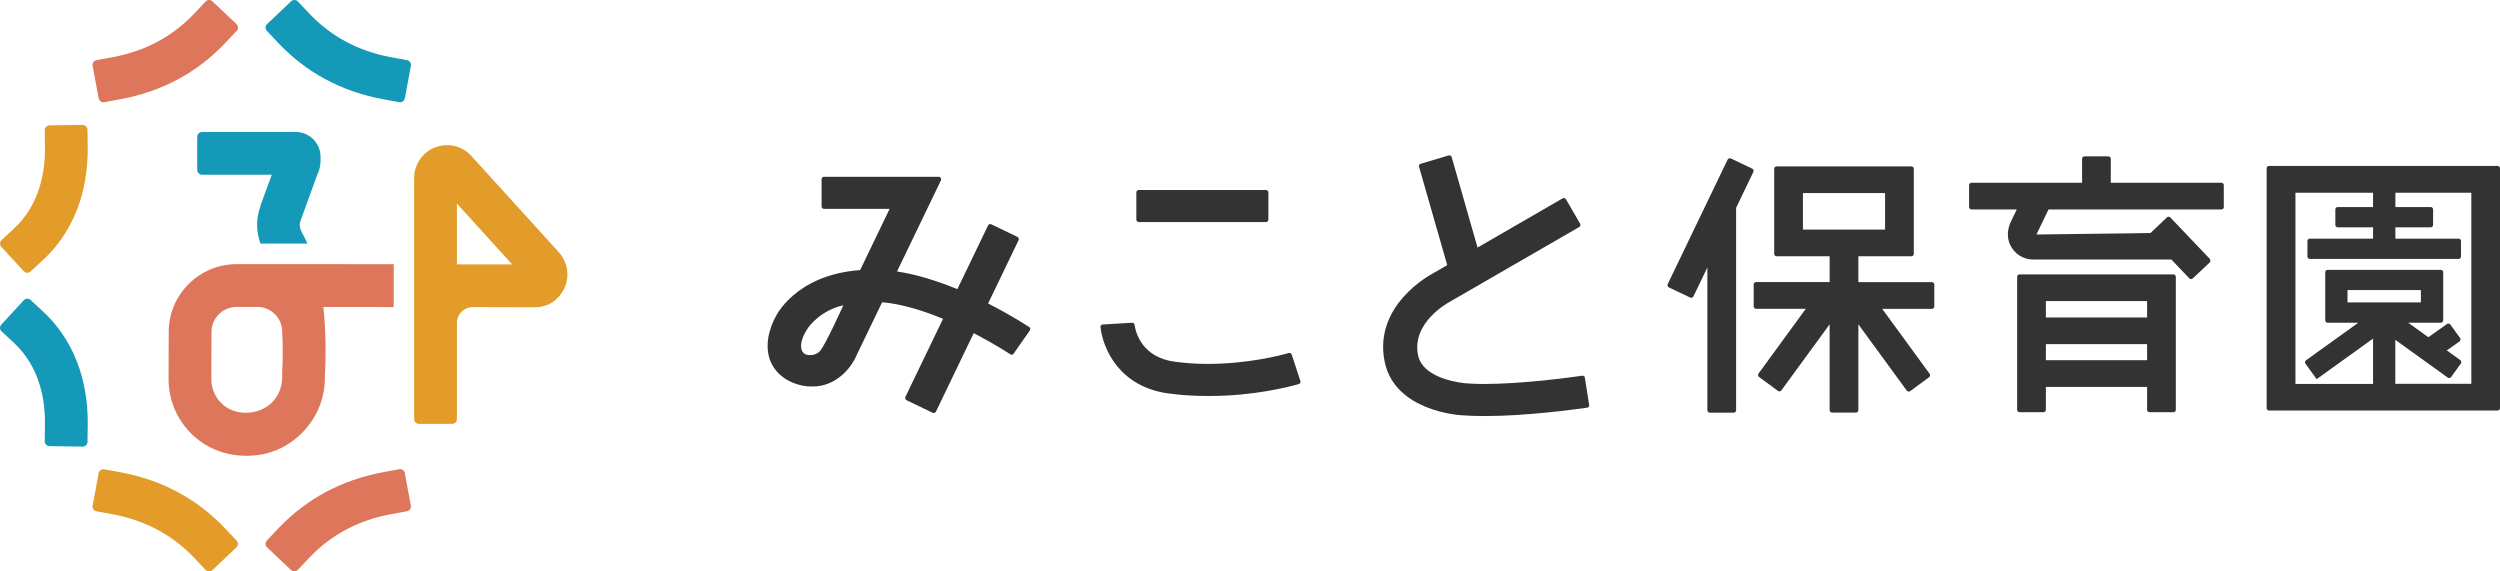 <?xml version="1.0" encoding="UTF-8"?>
<svg id="_編集レイヤー" data-name="編集レイヤー" xmlns="http://www.w3.org/2000/svg" viewBox="0 0 331.46 75.77">
  <defs>
    <style>
      .cls-1 {
        fill: #1499b9;
      }

      .cls-2 {
        fill: #e39b2a;
      }

      .cls-3 {
        fill: #dd765b;
      }

      .cls-4 {
        fill: #333;
      }
    </style>
  </defs>
  <g>
    <rect class="cls-4" x="150.66" y="25.19" width="17.51" height="4.25" rx=".32" ry=".32"/>
    <path class="cls-4" d="M267.76,36.38c-.18,0-.32.14-.32.32v17.63c0,.18.14.32.32.32h3.17c.18,0,.32-.14.32-.32v-3.03h13.42v3.03c0,.18.14.32.32.32h3.17c.18,0,.32-.14.32-.32v-17.63c0-.18-.14-.32-.32-.32h-20.4ZM284.67,39.92v2.17h-13.42v-2.17h13.42ZM271.25,47.76v-2.13h13.42v2.13h-13.42Z"/>
    <path class="cls-4" d="M171.25,47.01c-.05-.16-.21-.26-.37-.21-1.11.32-5.41,1.44-10.75,1.45-1.41,0-2.89-.09-4.41-.3-4.29-.58-5.14-3.82-5.3-4.9-.02-.16-.17-.27-.33-.26l-3.87.23c-.18.01-.33.16-.31.35.31,2.86,2.5,7.91,8.98,8.79,1.81.25,3.57.34,5.24.34.05,0,.09,0,.14,0,.04,0,.09,0,.13,0,5.74,0,10.31-1.16,11.8-1.58.17-.05.27-.24.21-.41l-1.15-3.5Z"/>
    <path class="cls-4" d="M210.14,50.08c-.03-.17-.17-.3-.35-.27-1.5.22-7.9,1.1-13.08,1.1-.81,0-1.59-.03-2.31-.09-.06,0-5.71-.4-6.39-3.73-.88-4.3,3.95-6.94,4.23-7.09l17.14-9.9c.15-.09.21-.29.12-.44l-1.88-3.24c-.09-.15-.29-.21-.44-.12l-11.28,6.52-3.43-11.99c-.05-.17-.23-.27-.4-.22l-3.71,1.1c-.17.05-.27.23-.22.4l3.74,13.04-1.95,1.13c-.32.17-7.86,4.21-6.35,11.66,1.35,6.62,9.98,7.11,10.28,7.12.89.07,1.86.1,2.86.1.07,0,.14,0,.2,0,.02,0,.04,0,.06,0,5.28,0,11.54-.84,13.47-1.11.18-.03.28-.19.25-.36l-.57-3.6Z"/>
    <path class="cls-4" d="M229.06,21.15l-7.95,16.52c-.08.16,0,.35.15.43l2.83,1.35c.16.08.35,0,.43-.15l1.85-3.84v18.93c0,.18.14.32.32.32h3.17c.18,0,.32-.14.32-.32v-26.84l2.29-4.76c.08-.16,0-.35-.15-.43l-2.83-1.35c-.16-.08-.35,0-.43.15Z"/>
    <path class="cls-4" d="M246.39,37.4v-3.42h7.03c.18,0,.32-.14.32-.32v-11.28c0-.18-.14-.32-.32-.32h-17.87c-.18,0-.32.14-.32.32v11.28c0,.18.14.32.32.32h7.03v3.42h-9.75c-.18,0-.32.14-.32.32v2.9c0,.18.14.32.32.32h6.59l-6.27,8.59c-.1.14-.07.34.07.45l2.51,1.85c.14.11.35.07.45-.07l6.4-8.76v11.38c0,.18.14.32.32.32h3.17c.18,0,.32-.14.32-.32v-11.38l6.42,8.79c.11.14.31.17.45.07l2.51-1.85c.14-.11.17-.31.07-.45l-6.29-8.61h6.59c.18,0,.32-.14.32-.32v-2.9c0-.18-.14-.32-.32-.32h-9.74ZM239.04,30.44v-4.84h10.89v4.84h-10.89Z"/>
    <path class="cls-4" d="M293,34.34l-5.25-5.51c-.12-.13-.33-.13-.45-.01l-2.18,2.08h-.29s0,0,0,0l-1.44.02-1.35.02-12.04.15,1.6-3.32h22.92c.18,0,.32-.14.32-.32v-2.9c0-.18-.14-.32-.32-.32h-14.66v-3.18c0-.18-.14-.32-.32-.32h-3.17c-.18,0-.32.14-.32.32v3.18h-14.66c-.18,0-.32.14-.32.32v2.9c0,.18.14.32.32.32h6l-.78,1.62c-.45.94-.55,2.04-.13,3,.56,1.25,1.76,2.02,3.1,2.02h18.31l2.38,2.5c.12.13.32.13.45.01l2.25-2.12c.13-.12.13-.33.01-.46Z"/>
    <path class="cls-4" d="M300.52,22.32v31.79c0,.18.14.32.32.32h30.3c.18,0,.32-.14.32-.32v-31.79c0-.18-.14-.32-.32-.32h-30.3c-.18,0-.32.14-.32.32ZM327.65,50.89h-10.07v-5.83l6.95,5c.14.1.34.07.45-.07l1.29-1.79c.1-.14.07-.35-.07-.45l-1.79-1.29,1.68-1.19c.15-.1.18-.3.08-.45l-1.29-1.79c-.1-.14-.3-.18-.45-.07l-2.47,1.75-2.67-1.92h4.32c.18,0,.32-.14.32-.32v-6.37c0-.18-.14-.32-.32-.32h-15c-.18,0-.32.14-.32.32v6.37c0,.18.14.32.32.32h4.06l-6.93,4.98c-.14.1-.18.31-.07.45l1.39,1.92.09.13,7.48-5.38v6.01h-10.29v-25.35h10.29v1.9h-4.68c-.18,0-.32.14-.32.32v2.05c0,.18.14.32.32.32h4.68v1.5h-8.38c-.18,0-.32.14-.32.32v2.05c0,.18.14.32.32.32h19.72c.18,0,.32-.14.32-.32v-2.05c0-.18-.14-.32-.32-.32h-8.38v-1.5h4.68c.18,0,.32-.14.32-.32v-2.05c0-.18-.14-.32-.32-.32h-4.68v-1.9h10.07v25.35ZM311.24,40.09v-1.63h9.73v1.63h-9.73Z"/>
    <path class="cls-4" d="M131.01,40.23l4.04-8.39c.08-.16,0-.35-.15-.43l-3.47-1.67c-.16-.08-.35,0-.43.15l-4.07,8.45c-2.52-1.04-5.29-1.94-8-2.35l5.82-12.07c.11-.22-.05-.48-.3-.48h-15.2c-.18,0-.32.14-.32.32v3.61c0,.18.14.32.32.32h8.7l-3.91,8.12c-8.67.63-11.22,6.2-11.24,6.26-.17.3-1.63,2.99-.74,5.58.34.98,1.16,2.32,3.11,3.11.84.34,1.63.48,2.36.48.05,0,.09-.01.14-.01.04,0,.09.01.13.01,2.89,0,4.97-2.26,5.75-4.1l3.41-7.07c2.64.24,5.47,1.12,8.07,2.2l-4.99,10.36c-.08.16,0,.35.15.43l3.47,1.67c.16.08.35,0,.43-.15l5.01-10.41c2.4,1.24,4.2,2.38,4.87,2.81.14.09.33.05.42-.09l2.15-3.08c.1-.15.08-.34-.07-.44-.86-.56-2.86-1.81-5.47-3.14ZM108.8,46.44c-.74.91-1.85.59-1.85.59,0,0-.85-.16-.73-1.38.12-1.22,1.05-2.36,1.05-2.36,0,0,1.56-2.16,4.54-2.81,0,0-2.27,5.04-3.01,5.95Z"/>
  </g>
  <g>
    <path class="cls-2" d="M3.15,35.96l-2.98-3.23c-.24-.26-.22-.66.04-.9l1.61-1.49c3.51-3.24,4.19-7.7,4.14-10.87l-.03-2.2c0-.35.28-.64.63-.65l4.39-.06c.35,0,.64.28.65.63l.03,2.2c.06,4.33-.92,10.46-5.97,15.12l-1.61,1.49c-.26.24-.66.22-.9-.04Z"/>
    <path class="cls-2" d="M28.16,75.59c-.26.24-.66.23-.9-.03l-1.51-1.6c-2.87-3.03-6.5-4.97-10.8-5.77l-2.16-.4c-.35-.06-.57-.4-.51-.74l.8-4.32c.06-.35.4-.57.74-.51l2.16.4c5.51,1.02,10.18,3.53,13.88,7.46l1.51,1.6c.24.26.23.66-.03.9l-3.19,3.02Z"/>
    <path class="cls-1" d="M34.56,27.24c-.73,1.99-.51,3.69-.03,5.06h6.23c-.16-.35-.31-.71-.5-1.04-.65-1.14-.58-1.54-.39-2.06l2.2-6.05c.29-.58.43-1.2.43-1.86v-.5c0-1.82-1.47-3.29-3.29-3.29h-12.42c-.35,0-.64.29-.64.64v4.39c0,.35.29.64.64.64h9.24l-1.49,4.07Z"/>
    <path class="cls-3" d="M13.08,13.04l-.8-4.32c-.06-.35.16-.68.51-.74l2.16-.4c4.3-.8,7.93-2.74,10.8-5.78l1.51-1.6c.24-.26.65-.27.9-.03l3.19,3.02c.26.24.27.65.03.9l-1.51,1.6c-3.71,3.93-8.38,6.44-13.88,7.46l-2.16.4c-.35.06-.68-.16-.74-.51Z"/>
    <path class="cls-3" d="M38.6,75.59l-3.19-3.02c-.26-.24-.27-.65-.03-.9l1.51-1.6c3.71-3.92,8.38-6.43,13.88-7.46l2.16-.4c.35-.06.68.16.74.51l.8,4.32c.06.35-.16.68-.51.74l-2.16.4c-4.3.8-7.93,2.74-10.8,5.77l-1.51,1.6c-.24.26-.65.27-.9.03Z"/>
    <path class="cls-3" d="M52.2,40.7v-5.67c-3.62,0-7.73-.01-10.41-.01,0,0,0,0,0,0h-5.99s0,0,0,0h-4.43c-4.95,0-8.99,4.02-9,8.97l-.02,6.24c0,2.72,1.04,5.28,2.96,7.21,1.92,1.93,4.48,2.99,7.39,2.99s5.39-1.08,7.35-3.04c1.95-1.96,3.03-4.56,3.03-7.33v-.49c.06-.92.25-4.68-.21-8.87,2.49,0,6.18,0,9.34.01ZM37.41,49.28v.18s0,.6,0,.6c0,1.25-.49,2.43-1.37,3.32-1.62,1.62-4.84,1.94-6.71.06-.85-.85-1.31-1.98-1.31-3.19l.02-6.24c0-1.83,1.51-3.32,3.33-3.32h2.76c1.75,0,3.19,1.38,3.28,3.12.12,2.28.08,4.32,0,5.48Z"/>
    <path class="cls-1" d="M53.67,13.04c-.06.35-.4.57-.74.51l-2.16-.4c-5.5-1.02-10.17-3.53-13.88-7.46l-1.51-1.6c-.24-.26-.23-.66.03-.9l3.19-3.02c.26-.24.66-.23.9.03l1.51,1.6c2.87,3.03,6.5,4.98,10.8,5.78l2.16.4c.35.06.57.4.51.74l-.8,4.32Z"/>
    <path class="cls-1" d="M10.95,59.21l-4.39-.06c-.35,0-.63-.29-.63-.65l.03-2.2c.05-3.17-.64-7.63-4.14-10.87l-1.61-1.49c-.26-.24-.27-.64-.04-.9l2.98-3.23c.24-.26.64-.27.9-.04l1.61,1.49c5.04,4.66,6.03,10.79,5.97,15.12l-.03,2.2c0,.35-.29.63-.65.63Z"/>
    <path class="cls-2" d="M74.09,33.44l-11.59-12.76c-1.22-1.34-3.1-1.79-4.8-1.14-1.67.65-2.76,2.21-2.79,4v32.02c0,.35.29.64.64.64h4.39c.35,0,.64-.29.64-.64v-12.76c0-1.15.94-2.08,2.09-2.08,2.97,0,5.79.01,8.2.02h.01c.98,0,1.97-.3,2.72-.93,2.06-1.74,2.1-4.59.49-6.36ZM60.58,35.05v-8.06l7.33,8.07c-2.28,0-4.77,0-7.33-.01Z"/>
  </g>
</svg>